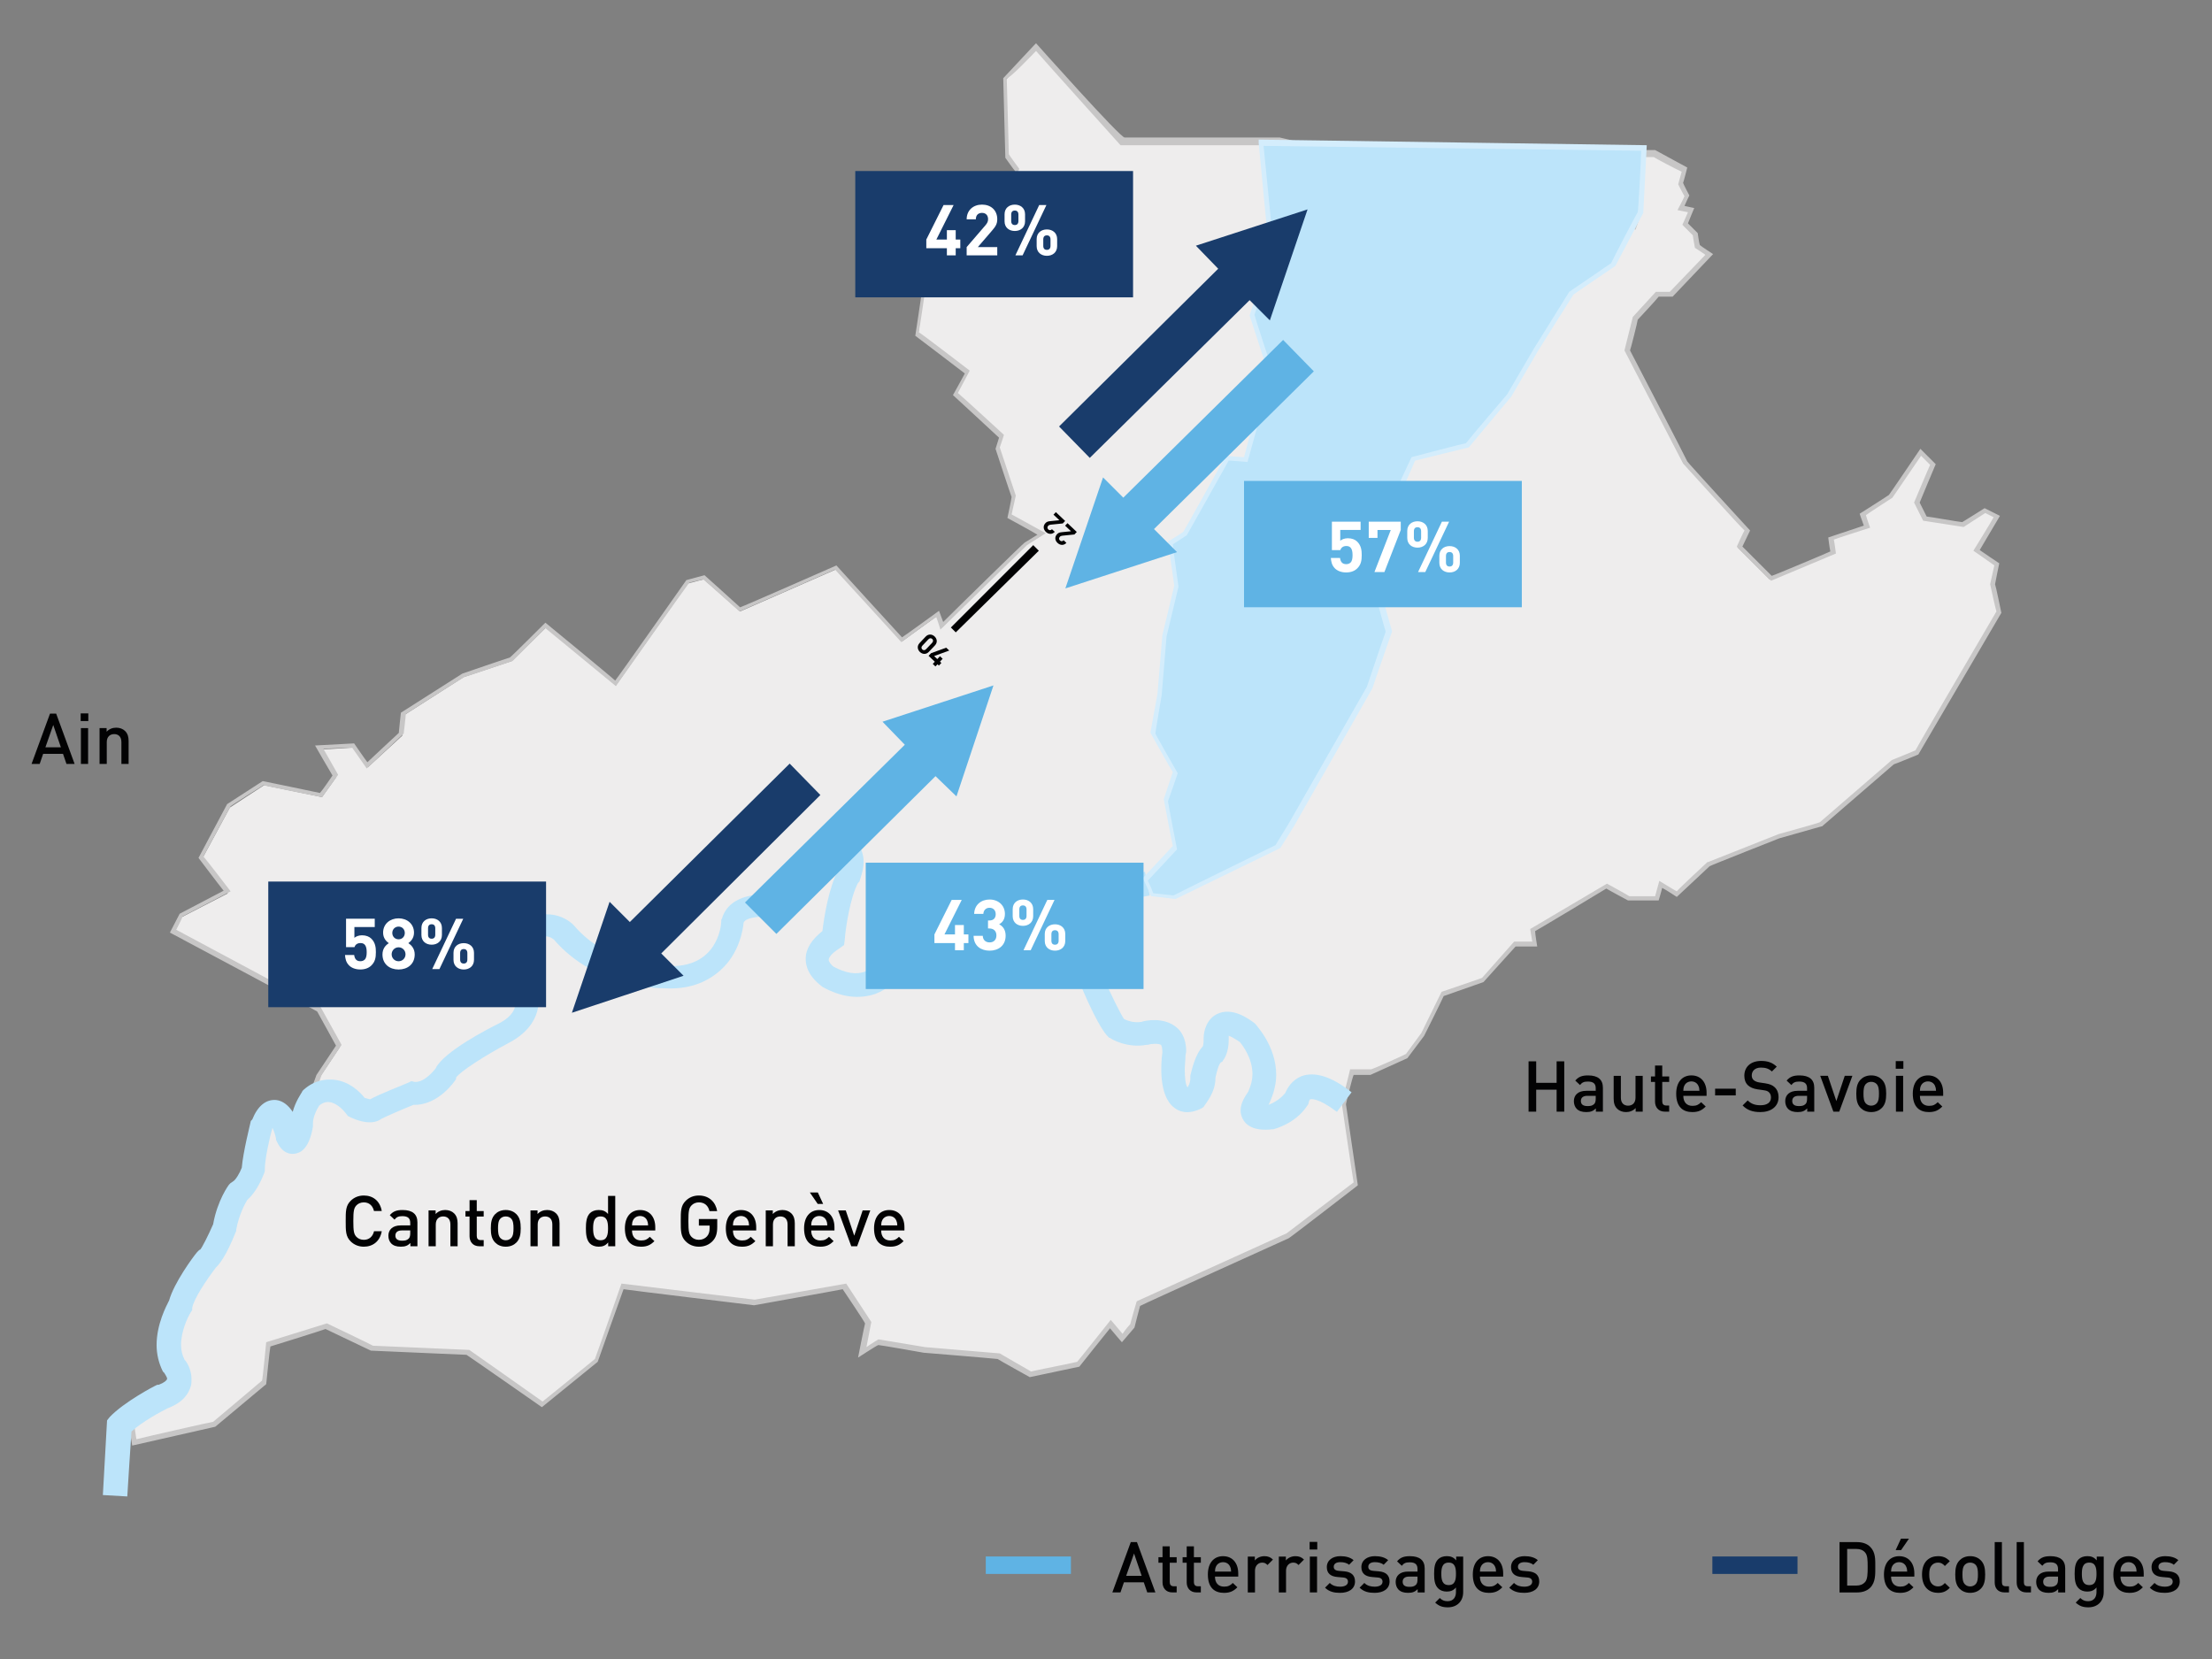 <?xml version="1.0" encoding="utf-8"?>
<!-- Generator: Adobe Illustrator 27.4.0, SVG Export Plug-In . SVG Version: 6.00 Build 0)  -->
<svg version="1.1" id="Calque_1" xmlns="http://www.w3.org/2000/svg" xmlns:xlink="http://www.w3.org/1999/xlink" x="0px" y="0px"
	 viewBox="0 0 1200 900" style="enable-background:new 0 0 1200 900;" xml:space="preserve">
<rect x="0" y="0" width="1200" height="900" fill="#808080" stroke="none"/>
<style type="text/css">
	.st0{fill:#EEEDED;}
	.st1{fill:#C7C6C6;}
	.st2{fill:#BCE4FA;}
	.st3{fill:#D4EDFC;}
	.st4{fill:#5FB3E4;}
	.st5{fill:#193C6B;}
	.st6{fill:#020203;}
	.st7{enable-background:new    ;}
	.st8{fill:#FFFFFF;}
	.st9{fill:#68823B;}
	.st10{fill:#052A3A;}
	.st11{fill:#727070;}
	.st12{fill:none;stroke:#C7C6C6;stroke-width:0.754;stroke-linejoin:round;stroke-miterlimit:10;}
</style>
<polygon class="st0" points="562.05,25.76 608.62,77.63 693.06,77.63 886.16,123.45 889.57,113.6 890.71,84.07 897.15,84.07 
	913.43,92.78 911.16,100.35 914.56,107.17 911.16,113.6 916.46,114.74 913.43,122.31 918.73,127.61 919.86,134.05 926.3,138.59 
	905.85,160.18 898.28,160.18 886.16,173.05 882,190.47 913.43,251.43 947.13,288.16 942.58,296.87 960,314.29 993.7,300.28 
	992.56,292.7 1012.25,285.89 1009.98,279.45 1025.13,269.98 1041.41,245.75 1047.84,252.57 1039.14,273.01 1043.68,281.72 
	1064.13,285.13 1076.24,277.56 1082.68,280.59 1071.7,299.14 1082.68,306.71 1080.41,317.69 1083.82,332.84 1039.14,408.57 
	1026.26,414.25 987.26,447.57 964.54,454.38 926.3,469.53 908.88,485.81 900.55,480.13 898.28,487.7 883.14,487.7 871.02,481.27 
	830.88,505.12 832.02,512.69 821.42,512.69 804,532.38 782.04,539.96 771.44,561.54 762.73,573.66 743.04,582.36 733.19,582.36 
	729.03,599.78 735.46,642.95 698.74,671.35 617.33,708.07 613.92,720.19 608.62,726.63 602.18,719.05 584.77,740.64 558.64,745.94 
	541.22,736.47 501.08,733.06 476.09,728.9 467.39,734.2 470.79,717.92 457.92,698.23 409.07,706.94 337.51,698.23 323.12,738.36 
	293.97,762.6 253.83,734.2 201.58,731.93 176.59,720.19 145.16,729.66 143.27,750.48 116.01,773.2 72.46,783.04 70.57,769.03 
	92.15,756.92 97.45,748.21 95.56,738.36 94.42,724.36 106.16,694.06 120.17,671.35 128.88,647.49 141,625.53 144.4,605.08 
	153.87,605.08 164.85,608.49 173.56,584.26 184.16,568.35 173.56,548.66 94.42,506.26 98.59,497.55 123.58,484.67 109.57,466.12 
	124.71,438.1 143.27,425.98 174.7,432.42 182.27,421.82 173.56,406.67 192.11,405.54 199.69,416.14 218.24,399.1 219,388.12 
	251.56,367.3 277.69,358.59 296.24,340.41 334.1,371.84 373.1,316.56 381.81,314.29 401.5,331.7 453.38,308.98 489.35,347.98 
	508.66,333.97 510.93,340.41 556.37,295.73 565.08,290.43 547.66,280.59 549.93,269.98 541.22,243.86 543.49,237.04 518.5,214.32 
	524.94,202.59 498.06,181.76 501.08,159.04 498.06,152.6 530.62,115.5 542.36,114.74 552.2,92.78 546.52,85.21 545.76,43.18 "/>
<path class="st1" d="M562.05,27.65c1.51,1.89,45.82,51.12,45.82,51.12h85.19c0.38,0,194.24,45.82,194.24,45.82l3.79-10.98
	c0,0,0.76-25.75,1.14-28.4h4.92c0.38,0.38,13.25,7.19,15.15,7.95c-0.38,1.51-1.89,6.82-1.89,6.82s2.65,5.3,3.41,6.44
	c-0.38,1.14-3.79,7.57-3.79,7.57s3.79,0.76,5.68,1.14c-0.76,1.89-3.03,6.82-3.03,6.82s5.3,5.3,5.68,5.68c0,0.76,1.14,6.82,1.14,6.82
	s4.17,2.65,5.68,3.79c-1.89,1.89-18.55,19.31-19.31,20.07h-7.57l-12.5,13.63l-4.54,18.17l31.81,61.34c0,0,31.81,35.21,33.32,36.35
	c-0.76,1.14-4.17,8.71-4.17,8.71l18.55,18.55l35.21-14.77c0,0-0.76-6.06-1.14-7.57c1.89-0.76,19.69-6.44,19.69-6.44
	s-1.89-5.3-2.27-6.82c1.51-1.14,14.39-9.47,14.39-9.47s14.01-20.45,15.52-22.72c1.51,1.51,3.79,3.79,4.92,4.92
	c-0.76,1.51-8.71,20.45-8.71,20.45l4.92,9.84l21.96,3.41c0,0,10.6-6.82,11.74-7.57c0.76,0.38,3.03,1.51,4.54,2.27
	c-1.14,2.27-10.98,18.17-10.98,18.17s9.84,6.82,11.36,7.95c-0.38,1.51-2.27,10.22-2.27,10.22s3.03,14.01,3.41,14.77
	c-0.38,0.76-43.54,74.21-43.92,75.35c-0.76,0.38-12.87,5.3-12.87,5.3s-38.62,33.32-39,33.7c-0.38,0.38-22.34,6.44-22.34,6.44
	l-38.24,15.15h-0.38c0,0-15.52,14.39-16.66,15.9c-1.51-0.76-9.47-5.68-9.47-5.68s-1.89,6.82-2.27,8.33h-14.01
	c-0.38-0.38-12.12-6.82-12.12-6.82l-41.65,24.61c0,0,0.76,4.92,1.14,6.82h-9.84c0,0-17.04,19.31-17.42,19.69
	c-0.76,0.38-21.96,7.57-21.96,7.57l-10.98,22.34c0,0-7.19,9.84-8.33,11.36c-0.38,0.38-18.17,8.33-18.93,8.33h-11.36l-4.54,18.55
	c0,0,6.06,41.27,6.44,42.79c-1.14,0.76-36.35,27.64-36.35,27.64l-81.03,36.73l-0.38,0.38c0,0-3.41,11.74-3.41,12.12
	c-0.38,0.38-3.03,3.41-4.17,5.3c-1.51-1.89-6.44-7.57-6.44-7.57s-17.42,21.96-18.17,22.72c-0.76,0.38-24.23,4.92-24.99,5.3
	c-0.76-0.38-17.04-9.84-17.04-9.84l-40.51-3.41l-24.99-4.17h-0.38c0,0-3.79,2.27-6.44,4.17c0.76-3.79,2.65-13.63,2.65-13.63
	l-13.63-20.83c0,0-49.22,8.71-49.6,8.71s-72.32-8.71-72.32-8.71s-14.01,40.14-14.39,40.89c-0.38,0.38-26.88,21.96-28.4,23.1
	c-1.51-1.14-39.76-28.02-39.76-28.02s-51.5-2.27-52.25-2.27c-0.38-0.38-24.99-12.12-24.99-12.12l-32.94,10.22
	c0,0-1.89,20.07-2.27,20.83c-0.76,0.76-26.13,21.96-26.5,22.34c-0.76,0-39,8.71-41.65,9.47c-0.38-2.27-1.51-10.22-1.89-11.74
	c1.51-0.76,21.2-11.74,21.2-11.74l6.06-9.47l-2.27-10.22c0,0-0.76-12.12-1.14-13.63c0.38-0.76,11.74-30.29,11.74-30.29l14.01-22.72
	c0-0.38,8.71-24.23,8.71-24.23l11.74-21.58v-0.38c0,0,2.65-17.8,3.03-19.69h8.33c0.38,0,11.74,3.41,11.74,3.41
	s9.09-24.61,9.09-24.99s10.98-16.66,10.98-16.66l-11.36-20.45c0,0-76.11-40.89-78.38-42.03c0.76-1.51,3.41-6.44,3.41-7.19
	c0.76-0.38,26.13-13.63,26.13-13.63s-13.63-17.8-14.77-18.93c0.76-1.51,14.39-26.51,14.77-27.26c0.38-0.38,17.04-10.98,17.8-11.36
	c1.14,0.38,31.81,6.44,31.81,6.44l8.71-12.12c0,0-6.44-11.36-7.95-14.01c3.41-0.38,14.39-0.76,15.52-0.76
	c0.76,1.14,7.95,11.36,7.95,11.36L219,397.96c0,0,1.14-9.47,1.14-10.6c1.14-0.76,31.43-20.07,31.81-20.07s26.13-8.71,26.13-8.71
	s16.28-16.28,17.8-17.8c1.89,1.51,38.24,31.43,38.24,31.43s39-55.28,39.76-56.04c0.76-0.38,6.44-1.51,7.57-1.89
	c1.14,0.76,19.69,17.42,19.69,17.42s50.36-21.96,51.87-22.72c1.14,1.14,35.97,39.38,35.97,39.38s16.28-12.12,18.93-13.63
	c0.76,1.89,2.27,6.82,2.27,6.82l46.95-45.82l8.33-5.3l1.89-1.14c0,0-17.04-9.47-18.55-10.22c0.38-1.51,2.27-10.22,2.27-10.22
	s-8.33-24.99-8.71-26.13c0.38-0.76,2.27-6.82,2.27-6.82s-23.48-21.58-24.99-22.72c0.76-1.51,6.44-12.12,6.44-12.12
	s-26.13-20.07-27.64-20.83c0.38-1.51,3.41-22.34,3.41-22.34s-2.27-4.92-3.03-6.06c1.14-1.14,31.05-35.21,31.43-35.97
	c1.14,0,12.12-1.14,12.12-1.14l10.6-23.1c0,0-5.3-7.19-5.68-7.95c0-0.76-1.14-40.14-1.14-41.27
	C547.66,42.8,560.15,29.55,562.05,27.65 M560.91,24.62l-16.66,17.8l1.14,43.17c0,0,4.54,6.44,5.3,7.19
	c-0.38,1.14-8.71,18.93-9.09,20.45c-1.51,0-11.74,1.14-11.74,1.14l-33.32,37.86c0,0,3.41,6.44,3.41,6.82c0,0.76-3.41,23.1-3.41,23.1
	s24.99,18.93,26.88,20.45c-0.76,1.51-6.44,11.74-6.44,11.74s23.85,21.96,24.99,23.1c-0.38,1.14-1.89,6.06-1.89,6.06
	s8.33,25.37,8.71,26.13c0,0.76-2.27,11.36-2.27,11.36s13.25,7.19,16.28,9.09c-2.27,1.51-6.82,4.17-6.82,4.17
	c-0.38,0-36.73,35.59-44.3,43.17c-0.76-1.89-2.27-6.06-2.27-6.06s-18.17,13.25-20.07,14.39c-1.51-1.51-35.59-39-35.59-39
	s-50.74,22.34-52.25,22.72c-1.14-1.14-19.31-17.42-19.31-17.42l-9.84,2.65c0,0-36.73,52.25-38.62,54.52
	c-1.89-1.89-37.86-31.43-37.86-31.43s-18.55,18.55-19.31,18.93c-0.38,0-25.75,8.71-25.75,8.71l-33.32,21.2
	c0,0-1.14,10.22-1.14,10.98c-0.76,0.76-15.15,14.01-17.04,15.9c-1.51-1.89-7.19-10.22-7.19-10.22l-21.2,1.14
	c0,0,8.71,15.15,9.47,16.28c-0.76,1.14-5.68,8.33-6.82,9.47c-1.51-0.38-31.05-6.44-31.05-6.44l-19.31,12.5l-15.52,29.16
	c0,0,11.74,15.52,13.63,17.8c-2.27,1.14-23.85,12.5-23.85,12.5l-5.3,10.22c0,0,79.51,42.41,79.89,42.79
	c0.38,0.76,9.47,17.04,10.22,18.55c-0.76,1.14-10.6,15.9-10.6,15.9s-7.57,20.83-8.33,22.72c-1.89-0.76-9.84-3.03-9.84-3.03h-10.98
	c0,0-3.41,21.2-3.41,21.58c-0.38,0.38-11.74,21.58-11.74,21.58c0,0.38-8.71,24.23-8.71,24.23l-14.01,22.72
	c0,0.38-12.12,30.67-12.12,30.67v0.38l1.14,14.39c0,0,1.51,7.57,2.27,9.47c-0.38,0.76-4.54,7.57-4.92,7.95
	c-0.38,0.38-21.96,12.12-21.96,12.12l2.65,16.28l45.06-10.22l27.64-23.1c0,0,1.89-18.93,2.27-20.45c1.51-0.38,29.16-9.09,29.91-9.47
	c0.76,0.38,24.61,11.74,24.61,11.74s51.12,2.27,51.87,2.27c0.76,0.38,40.89,28.4,40.89,28.4l30.29-24.61
	c0,0,13.25-37.49,14.01-39.38c1.89,0.38,70.81,8.71,70.81,8.71s46.57-8.33,48.09-8.71c0.76,1.14,11.74,17.42,12.12,18.55
	c-0.38,1.14-3.79,18.55-3.79,18.55s9.84-6.44,10.98-6.82c1.14,0,24.61,4.17,24.61,4.17s37.11,3.03,40.14,3.41
	c0.38,0.38,17.42,9.84,17.42,9.84l26.88-5.68c0,0,14.77-18.55,16.66-20.83c1.51,1.89,6.44,7.57,6.44,7.57l6.82-7.95
	c0,0,2.65-10.6,3.03-11.74c1.14-0.76,80.65-36.73,80.65-36.73c0.38,0,37.11-28.4,37.11-28.4l0.38-0.38c0,0-6.44-43.54-6.44-43.92
	s3.41-14.39,4.17-15.9h9.09l20.07-9.09l9.09-12.12c0,0,9.47-18.93,10.6-21.58c1.14-0.38,21.58-7.57,21.58-7.57
	s16.66-18.55,17.42-19.31h11.74c0,0-1.14-6.82-1.14-8.33c1.51-0.76,37.49-22.34,38.62-23.1c1.14,0.76,11.74,6.44,11.74,6.44h16.66
	c0,0,1.51-4.92,1.89-6.82c2.27,1.14,7.95,4.92,7.95,4.92s17.42-16.28,17.8-16.66c0.38-0.38,37.86-15.15,37.86-15.15l22.72-6.44h0.38
	c0,0,38.62-33.32,39-33.7c0.38,0,13.25-5.3,13.25-5.3l45.06-76.86c0,0-3.03-14.77-3.41-15.52c0-0.38,2.27-11.36,2.27-11.36
	s-9.09-6.06-10.6-7.19c1.14-1.89,10.98-18.55,10.98-18.55l-8.33-4.17c0,0-11.36,7.19-12.12,7.57c-1.14,0-18.17-3.03-19.31-3.03
	c-0.38-0.76-3.41-6.82-3.79-7.57c0.38-1.14,8.71-20.83,8.71-20.83l-8.33-8.33c0,0-16.66,24.61-17.04,24.99s-15.9,10.22-15.9,10.22
	s1.51,4.54,2.27,6.44c-2.27,0.76-19.31,6.44-19.31,6.44s0.76,6.06,1.14,7.57c-1.51,0.76-30.29,12.87-31.81,13.25
	c-1.14-1.14-14.77-14.77-15.9-15.9c0.76-1.51,4.17-8.71,4.17-8.71s-34.08-37.11-34.08-37.49c0-0.38-30.67-59.45-31.05-60.2
	c0.38-0.76,4.17-15.9,4.17-16.66c0.38-0.38,10.6-11.36,11.36-12.5h7.57l21.96-23.1c0,0-6.44-4.17-7.19-4.92
	c-0.38-0.76-1.14-6.44-1.14-6.44s-4.17-4.17-5.3-5.3c0.38-1.14,3.41-8.33,3.41-8.33s-3.79-0.76-5.3-1.14
	c0.76-1.89,2.65-5.68,2.65-5.68s-3.03-5.68-3.41-6.82c0.38-0.76,2.27-8.33,2.27-8.33l-17.42-9.47h-7.95c0,0-1.14,29.91-1.14,30.29
	c0,0.38-2.27,6.82-2.65,8.33c-2.27-0.76-191.97-45.44-191.97-45.44h-84.06c-1.89,0.76-48.09-51.12-48.09-51.12L560.91,24.62z"/>
<path class="st2" d="M436.72,460.82l-1.89,1.14l-0.76,2.27c-3.41,8.71-9.47,18.93-13.25,21.2c-6.82-0.76-24.99-1.14-29.16,12.87
	l-0.38,0.76v0.76c0,2.65-2.27,25.75-29.53,24.23h-0.38h-0.38c-0.38,0-30.67,0.38-49.6-21.96c-4.92-5.3-18.17-11.36-34.08,1.89
	c-0.76,0.76-6.44,6.06-7.19,15.15c0,0.38,0,1.14,0,1.51c0,6.82,3.41,14.01,9.09,21.2c0.38,0.76,0.38,1.51,0.38,2.65
	c0,2.65-1.51,6.82-8.71,10.6c-6.82,3.41-29.53,15.15-34.46,24.23l0.38-0.38c-1.51,2.27-7.19,8.71-12.12,7.95l-1.51-0.38l-1.51,0.76
	c-1.51,0.76-16.28,6.44-20.83,9.09c-0.38,0-1.51-0.38-3.03-0.76c-2.27-3.03-8.33-9.09-16.66-9.84c-4.17-0.38-10.22,0-16.28,5.3
	l-0.76,0.76l-0.38,0.76c-0.38,0.76-3.41,4.92-4.92,10.6c-2.27-3.41-5.3-6.06-9.09-6.44c-5.3-0.38-9.84,3.03-12.87,10.6l-0.38,0.38
	l-0.38,0.38c-0.38,1.89-4.17,16.66-4.92,25.37c-1.14,3.03-3.41,6.82-4.92,7.57l-1.14,0.76l-0.76,0.76
	c-0.38,0.38-6.44,8.71-8.71,21.58c-2.65,6.06-6.06,12.87-7.19,14.01l0.38-0.38l-0.76,0.38l-1.14,1.14
	c-2.27,2.65-12.5,16.66-15.15,26.13c-1.51,3.03-6.82,12.87-6.82,24.23c0,4.92,1.14,9.84,3.41,14.39l0.38,0.38l0.38,0.38
	c0.38,0.76,1.51,2.27,1.51,3.03v0.38c-0.38,0.76-1.51,1.89-4.54,3.03h-0.38h-0.38c-1.89,0.76-18.17,9.47-25.75,17.42l-1.51,1.89
	l-2.27,40.51l13.25,0.76c0,0,1.89-30.67,2.27-35.21c5.68-5.3,16.28-10.98,20.07-12.87l-0.76,0.38c9.09-3.41,11.74-8.33,12.87-12.12
	c0.38-1.14,0.38-2.65,0.38-3.79c0-4.92-2.27-9.09-3.79-10.6c-1.14-2.27-1.89-4.92-1.89-7.95c0-7.19,3.41-14.77,5.3-17.8l0.76-1.14
	v-1.14c0.76-4.92,7.95-15.52,12.87-21.96l-1.89,1.51c3.79-2.27,7.95-9.09,12.5-20.45l0.38-0.76v-0.76
	c1.51-8.33,4.92-14.39,6.06-16.28c5.3-4.54,8.33-12.5,9.09-14.39l0.38-1.14v-1.14c0-5.3,2.65-17.42,4.17-22.34
	c0.76,1.51,1.51,3.79,1.89,5.68v0.76l0.38,0.76c3.03,6.82,7.57,7.19,9.84,6.82c1.89-0.38,7.57-1.14,9.84-14.77v-0.76v-0.76v-0.38
	c0-3.03,1.89-7.19,3.41-9.47c2.65-2.27,4.92-1.89,5.3-1.89c4.17,0.38,7.95,4.54,9.09,6.06l1.14,1.51l1.51,0.76
	c9.09,4.17,14.39,2.65,16.66,0.76c3.03-1.51,11.74-5.3,17.42-7.57c13.63,0.38,22.72-13.25,23.1-14.01v-0.38v-0.38
	c1.89-3.03,15.15-11.74,28.78-18.93c18.55-9.84,17.42-24.99,14.01-31.43l-0.38-0.76l-0.38-0.76c-10.98-12.12-5.3-18.93-4.17-20.07
	c9.09-7.95,14.39-3.79,15.52-2.65l-0.38-0.38c22.72,26.5,57.18,26.5,59.83,26.5c12.5,0.76,22.72-2.65,30.67-9.84
	c10.22-9.09,12.12-21.96,12.5-25.75c1.14-3.03,10.22-3.79,16.28-3.03l1.51,0.38l1.51-0.38c9.84-3.41,17.8-19.69,21.2-27.26
	c6.82-3.79,10.6-4.17,11.74-4.17v0.38c0,1.51-0.38,4.17-1.14,6.06l0.38-0.76c-5.3,9.47-7.95,26.51-8.71,33.32
	c-5.68,4.54-9.09,9.47-9.09,15.15l0,0c0,9.09,8.33,14.39,9.09,15.15l0,0l0,0c10.22,5.68,19.69,6.82,28.78,3.79
	c12.87-4.92,18.93-18.17,20.07-21.2c9.09-16.66,15.9-19.31,18.55-19.69c2.27-0.38,3.79,0.76,3.79,0.76l0.38,0.38
	c14.39,12.12,28.78,6.44,35.59,1.51c3.41-1.51,8.71-2.65,10.98-2.65c7.57,0,17.04-4.54,18.17-4.92l0.38-0.38l0.38-0.38
	c4.54-3.41,7.19-2.65,7.57-2.65h-0.38l1.14,0.38h1.14c4.17,0.38,21.2-2.65,31.05-4.54l-2.65-12.87c-10.6,2.27-23.48,4.17-26.88,4.54
	c-3.03-0.76-9.84-1.51-18.17,4.17c-3.41,1.51-9.09,3.79-12.12,3.41h-0.38h-0.38c-1.14,0-9.47,0.76-16.28,4.17l-0.76,0.38l-0.76,0.76
	c-1.51,1.14-9.84,7.19-19.69-0.76l0.38,0.38c-0.38-0.76-6.06-5.68-14.77-4.54c-9.84,1.51-19.69,10.22-28.78,26.88l-0.38,0.38
	l-0.38,0.38c0,0-4.17,10.98-12.5,14.01c-4.92,1.89-10.6,0.76-17.04-2.65c-1.14-0.76-2.65-2.65-2.65-3.79s1.51-3.41,5.68-6.06
	l2.65-1.89l0.38-3.03c0.38-6.06,3.03-23.1,7.19-30.67l0.38-0.38l0.38-0.38c0.38-1.51,2.27-6.06,2.27-10.6
	c0-3.79-1.14-7.95-4.17-10.6C458.3,450.22,445.42,455.9,436.72,460.82"/>
<path class="st2" d="M540.46,493.38l2.27,13.25c0,0,11.74-1.14,32.18,18.17l0.38,0.38h0.38c4.92,3.79,9.84,8.71,10.98,10.22
	c10.22,23.85,14.01,26.51,15.15,27.64l0,0h0.38c0.76,0.76,9.47,5.68,19.69,3.79h0.38h0.38c2.27-0.76,6.06-0.76,7.19,0
	c0.38,0.38,0.76,1.89,0.76,4.17c-0.76,5.3-2.27,23.48,6.44,29.91c2.27,1.89,7.19,4.17,14.77,0.38l1.14-0.76l0.76-1.14
	c0.38-0.76,5.68-6.82,5.68-14.39v-0.38c0.76-3.41,1.89-7.57,3.03-8.33l0.76-0.38l0.38-0.76c0.76-0.76,3.03-4.54,3.03-10.98v-1.14
	c0-0.38,0-0.76,0-1.14c1.14,0.38,2.65,1.14,6.06,3.41c1.51,1.89,6.82,8.71,6.82,17.42c0,3.03-0.76,6.06-2.27,9.47
	c-1.51,2.27-4.17,6.06-4.17,10.22c0,1.51,0.38,3.03,1.14,4.54c3.41,6.82,12.87,6.06,15.9,5.68h0.38h0.38
	c1.14-0.38,11.74-3.03,18.17-12.5l0.76-1.14l0.38-1.51c0,0,0.38-1.14,0.76-1.14c0.38,0,3.79-1.14,14.39,6.82l7.95-10.6
	c-10.98-8.71-20.07-11.36-27.26-8.71c-5.3,2.27-7.57,6.44-8.71,9.09c-3.03,3.79-7.19,5.68-9.09,6.44l0,0l0.38-0.76
	c2.65-5.68,3.79-10.98,3.79-15.52c0-15.52-10.6-26.5-10.98-27.26l-0.38-0.38l-0.38-0.38c-3.03-2.27-12.12-9.09-20.45-4.92
	c-5.3,2.65-7.19,8.71-7.19,13.25l0,0v0.38v0.76c0,1.89-0.38,2.65-0.38,3.03c-4.54,4.92-6.06,13.25-6.82,15.9v0.76v0.76v0.38
	c0,1.51-0.76,3.41-1.51,4.54c-1.14-1.51-1.51-5.3-1.51-9.84c0-2.27,0.38-4.92,0.38-7.19c0-0.76,0.38-1.89,0.38-2.65
	c0-7.19-3.03-11.36-5.68-13.25c-6.82-5.3-16.28-3.41-18.55-2.65c-4.17,0.76-7.95-0.76-9.47-1.51c-1.89-2.65-7.19-13.63-11.36-22.72
	v-0.38l-0.38-0.38c-2.65-4.17-10.98-11.36-14.39-14.01C557.88,491.11,542.36,493,540.46,493.38"/>
<polygon class="st2" points="891.47,80.66 683.97,77.63 690.41,143.9 687,145.79 679.05,171.16 689.27,201.83 675.64,249.54 
	665.42,248.78 642.7,289.67 634.75,294.97 637.78,318.45 631.34,345.33 628.69,376.76 624.9,397.97 637.02,419.55 632.1,434.31 
	637.02,460.06 620.74,477.48 624.52,485.81 636.64,487.32 692.68,459.68 700.25,447.57 742.28,373.35 752.88,342.68 747.58,323.75 
	752.5,302.55 750.61,291.57 755.53,281.72 755.91,271.88 766.13,249.16 795.67,241.96 818.77,214.7 832.78,190.47 852.09,159.42 
	874.81,143.9 889.57,115.5 "/>
<path class="st3" d="M691.16,145.03l0.76-0.38c0,0-6.06-62.48-6.44-65.51c3.03,0,201.82,2.65,204.85,2.65
	c0,2.65-1.51,32.94-1.89,33.32s-14.39,27.26-14.39,27.64c-0.38,0.38-22.72,15.52-22.72,15.52l-19.31,31.05l-14.39,24.61
	c0,0-20.07,23.48-22.34,26.5c-0.76,0-29.53,7.57-29.53,7.57l-10.98,23.48c0,0,0,9.09,0,9.84c-0.38,0.38-5.3,9.84-5.3,9.84
	s2.27,10.98,2.27,11.36c0,0.38-5.3,21.2-5.3,21.2s4.92,18.17,5.3,18.93c-0.38,0.76-10.22,29.91-10.22,29.91l-42.41,74.21
	c0,0-6.06,9.84-7.19,11.74c-0.76,0.38-54.9,26.88-55.28,27.26c-0.76,0-9.47-1.14-10.98-1.14c-0.38-1.14-2.27-5.68-3.03-6.82
	c1.14-1.14,15.9-17.04,15.9-17.04s-4.92-25.37-4.92-26.13c0.38-0.76,5.3-15.15,5.3-15.15s-11.74-20.45-12.12-21.58
	c0-0.76,3.41-20.83,3.41-20.83l2.65-31.81l6.44-26.88v-0.38c0,0-3.03-21.2-3.03-22.72c1.14-0.76,7.57-4.92,7.57-4.92
	s21.96-39,22.72-40.51c1.51,0,10.22,0.76,10.22,0.76l13.63-49.22c0,0-9.84-29.91-9.84-30.67c0.38-0.76,7.57-23.48,7.95-24.23
	C688.89,146.55,691.16,145.03,691.16,145.03 M682.83,77.63c0,0,6.06,63.99,6.44,65.51c-0.76,0.76-3.03,1.89-3.03,1.89l-8.33,26.13
	c0,0,9.84,29.91,9.84,30.67c-0.38,0.76-12.5,44.3-12.87,46.19c-1.51,0-9.84-0.76-9.84-0.76s-22.72,40.89-23.1,41.27
	c-0.38,0.38-8.33,5.3-8.33,5.3s3.41,23.48,3.41,23.85c0,0.38-6.44,26.88-6.44,26.88c0,0.38-2.65,31.81-2.65,31.81l-3.79,20.83v0.38
	c0,0,11.36,20.45,12.12,21.2c-0.38,1.14-4.92,14.77-4.92,14.77s4.54,24.23,4.92,25.37c-0.76,0.76-16.28,17.42-16.28,17.42l4.54,9.84
	l13.25,1.51l56.8-27.64l7.57-12.12l42.41-74.59c0-0.38,10.6-30.67,10.6-30.67v-0.38c0,0-5.3-18.55-5.3-18.93
	c0-0.76,4.92-21.2,4.92-21.2s-1.89-10.22-2.27-10.98c0.38-0.76,5.3-9.47,5.3-9.47s0-9.47,0-9.84c0.38-0.38,9.47-20.83,9.84-21.96
	c1.14-0.38,29.16-7.19,29.16-7.19l23.1-27.64l14.39-24.61c0,0,17.8-28.4,19.31-30.67c0.38-0.38,22.72-15.52,22.72-15.52l15.15-28.78
	l1.89-36.73l-210.53-3.03V77.63z"/>
<rect x="469.66" y="468.01" class="st4" width="150.7" height="68.53"/>
<polygon class="st5" points="709.34,113.6 648.76,133.29 660.87,145.79 574.54,231.36 591.2,248.4 677.91,162.83 688.89,173.81 "/>
<rect x="674.88" y="260.9" class="st4" width="150.7" height="68.53"/>
<rect x="463.98" y="92.78" class="st5" width="150.7" height="68.53"/>
<rect x="145.54" y="478.24" class="st5" width="150.7" height="68.16"/>
<rect x="534.78" y="844.38" class="st4" width="46.19" height="9.47"/>
<rect x="928.95" y="844.38" class="st5" width="46.19" height="9.47"/>
<polygon class="st4" points="577.95,319.21 638.53,299.52 626.04,287.02 712.75,201.45 696.09,184.41 609.38,269.98 598.4,259 "/>
<polygon class="st5" points="310.25,549.42 370.83,529.35 358.72,517.24 445.05,431.29 428.39,414.25 341.68,500.2 330.7,489.22 "/>
<polygon class="st4" points="538.95,371.84 478.75,391.53 490.86,404.02 404.15,489.6 421.19,506.64 507.52,421.06 518.88,432.04 
	"/>
<polygon class="st6" points="515.85,340.41 518.5,343.06 563.56,298.76 560.53,295.73 "/>
<g class="st7">
	<path class="st6" d="M622.38,863.88l-1.88-5.48h-10.77l-1.88,5.48h-4.41l10.01-27.3h3.34l10.01,27.3H622.38z M615.21,842.76
		l-4.26,12.12h8.4L615.21,842.76z"/>
	<path class="st6" d="M636,863.88c-3.64,0-5.33-2.61-5.33-5.41v-10.7h-2.22v-2.99h2.22v-5.91h3.91v5.91h3.76v2.99h-3.76v10.51
		c0,1.42,0.69,2.26,2.15,2.26h1.61v3.34H636z"/>
	<path class="st6" d="M649.11,863.88c-3.64,0-5.33-2.61-5.33-5.41v-10.7h-2.22v-2.99h2.22v-5.91h3.91v5.91h3.76v2.99h-3.76v10.51
		c0,1.42,0.69,2.26,2.15,2.26h1.61v3.34H649.11z"/>
	<path class="st6" d="M659.12,855.29c0,3.34,1.76,5.45,4.95,5.45c2.19,0,3.34-0.61,4.72-1.99l2.49,2.34
		c-1.99,1.99-3.87,3.03-7.28,3.03c-4.87,0-8.74-2.57-8.74-9.97c0-6.29,3.26-9.93,8.24-9.93c5.21,0,8.24,3.83,8.24,9.36v1.72H659.12z
		 M667.33,849.93c-0.61-1.46-1.99-2.45-3.83-2.45c-1.84,0-3.26,1-3.87,2.45c-0.38,0.88-0.46,1.46-0.5,2.65h8.74
		C667.83,851.38,667.71,850.81,667.33,849.93z"/>
	<path class="st6" d="M687.61,849.01c-0.88-0.88-1.57-1.3-2.91-1.3c-2.11,0-3.87,1.69-3.87,4.37v11.81h-3.91v-19.44h3.83v2.11
		c1-1.38,2.99-2.34,5.18-2.34c1.88,0,3.3,0.5,4.64,1.84L687.61,849.01z"/>
	<path class="st6" d="M704.45,849.01c-0.88-0.88-1.57-1.3-2.91-1.3c-2.11,0-3.87,1.69-3.87,4.37v11.81h-3.91v-19.44h3.83v2.11
		c1-1.38,2.99-2.34,5.18-2.34c1.88,0,3.3,0.5,4.64,1.84L704.45,849.01z"/>
	<path class="st6" d="M710.47,840.61v-4.14h4.14v4.14H710.47z M710.59,863.88v-19.44h3.91v19.44H710.59z"/>
	<path class="st6" d="M727,864.11c-3.18,0-5.87-0.54-8.17-2.8l2.57-2.57c1.57,1.61,3.68,2.03,5.6,2.03c2.38,0,4.26-0.84,4.26-2.68
		c0-1.3-0.73-2.15-2.61-2.3l-3.11-0.27c-3.64-0.31-5.75-1.95-5.75-5.37c0-3.8,3.26-5.94,7.32-5.94c2.91,0,5.41,0.61,7.21,2.18
		l-2.45,2.49c-1.23-1.04-2.95-1.42-4.79-1.42c-2.34,0-3.53,1.03-3.53,2.49c0,1.15,0.61,2.03,2.68,2.22l3.07,0.27
		c3.64,0.31,5.79,2.03,5.79,5.48C735.09,862.01,731.64,864.11,727,864.11z"/>
	<path class="st6" d="M745.75,864.11c-3.18,0-5.87-0.54-8.17-2.8l2.57-2.57c1.57,1.61,3.68,2.03,5.6,2.03
		c2.38,0,4.26-0.84,4.26-2.68c0-1.3-0.73-2.15-2.61-2.3l-3.11-0.27c-3.64-0.31-5.75-1.95-5.75-5.37c0-3.8,3.26-5.94,7.32-5.94
		c2.91,0,5.41,0.61,7.21,2.18l-2.45,2.49c-1.23-1.04-2.95-1.42-4.79-1.42c-2.34,0-3.53,1.03-3.53,2.49c0,1.15,0.61,2.03,2.68,2.22
		l3.07,0.27c3.64,0.31,5.79,2.03,5.79,5.48C753.84,862.01,750.39,864.11,745.75,864.11z"/>
	<path class="st6" d="M769.07,863.88v-1.76c-1.42,1.42-2.76,1.99-5.18,1.99c-2.42,0-4.03-0.58-5.22-1.76
		c-1-1.04-1.53-2.53-1.53-4.18c0-3.26,2.26-5.6,6.71-5.6h5.14v-1.38c0-2.45-1.23-3.64-4.26-3.64c-2.15,0-3.18,0.5-4.26,1.88
		l-2.57-2.41c1.84-2.15,3.76-2.8,6.98-2.8c5.33,0,8.01,2.26,8.01,6.67v13H769.07z M768.99,855.29h-4.56c-2.3,0-3.49,1.04-3.49,2.8
		c0,1.76,1.11,2.76,3.57,2.76c1.5,0,2.61-0.11,3.64-1.11c0.57-0.58,0.84-1.5,0.84-2.88V855.29z"/>
	<path class="st6" d="M785.44,871.97c-2.95,0-4.83-0.69-6.86-2.57l2.49-2.49c1.23,1.15,2.3,1.73,4.22,1.73
		c3.3,0,4.56-2.34,4.56-4.95v-2.49c-1.42,1.69-3.03,2.22-5.02,2.22c-1.96,0-3.57-0.65-4.64-1.73c-1.88-1.88-2.19-4.6-2.19-7.9
		c0-3.3,0.31-6.02,2.19-7.9c1.07-1.07,2.72-1.69,4.68-1.69c2.07,0,3.64,0.54,5.1,2.3v-2.07h3.8v19.32
		C793.76,868.52,790.62,871.97,785.44,871.97z M785.9,847.7c-3.53,0-3.99,3.03-3.99,6.1c0,3.07,0.46,6.1,3.99,6.1
		c3.53,0,3.95-3.03,3.95-6.1C789.85,850.73,789.43,847.7,785.9,847.7z"/>
	<path class="st6" d="M802.85,855.29c0,3.34,1.76,5.45,4.95,5.45c2.19,0,3.34-0.61,4.72-1.99l2.49,2.34
		c-1.99,1.99-3.87,3.03-7.28,3.03c-4.87,0-8.74-2.57-8.74-9.97c0-6.29,3.26-9.93,8.24-9.93c5.21,0,8.24,3.83,8.24,9.36v1.72H802.85z
		 M811.06,849.93c-0.61-1.46-1.99-2.45-3.83-2.45c-1.84,0-3.26,1-3.87,2.45c-0.38,0.88-0.46,1.46-0.5,2.65h8.74
		C811.56,851.38,811.44,850.81,811.06,849.93z"/>
	<path class="st6" d="M826.94,864.11c-3.18,0-5.87-0.54-8.17-2.8l2.57-2.57c1.57,1.61,3.68,2.03,5.6,2.03
		c2.38,0,4.26-0.84,4.26-2.68c0-1.3-0.73-2.15-2.61-2.3l-3.11-0.27c-3.64-0.31-5.75-1.95-5.75-5.37c0-3.8,3.26-5.94,7.32-5.94
		c2.91,0,5.41,0.61,7.21,2.18l-2.45,2.49c-1.23-1.04-2.95-1.42-4.79-1.42c-2.34,0-3.53,1.03-3.53,2.49c0,1.15,0.61,2.03,2.68,2.22
		l3.07,0.27c3.64,0.31,5.79,2.03,5.79,5.48C835.03,862.01,831.58,864.11,826.94,864.11z"/>
</g>
<g class="st7">
	<path class="st6" d="M1014.58,861.32c-1.73,1.73-4.22,2.57-7.06,2.57h-9.59v-27.3h9.59c2.84,0,5.33,0.84,7.06,2.57
		c2.95,2.95,2.76,6.94,2.76,10.89C1017.34,853.99,1017.53,858.36,1014.58,861.32z M1011.74,842.14c-1.15-1.27-2.68-1.84-4.64-1.84
		h-5.02v19.86h5.02c1.96,0,3.49-0.58,4.64-1.84c1.42-1.57,1.46-4.52,1.46-8.28C1013.2,846.28,1013.16,843.72,1011.74,842.14z"/>
	<path class="st6" d="M1025.9,855.29c0,3.34,1.76,5.45,4.95,5.45c2.19,0,3.34-0.61,4.72-1.99l2.49,2.34
		c-1.99,1.99-3.87,3.03-7.28,3.03c-4.87,0-8.74-2.57-8.74-9.97c0-6.29,3.26-9.93,8.24-9.93c5.21,0,8.24,3.83,8.24,9.36v1.72H1025.9z
		 M1034.1,849.93c-0.61-1.46-1.99-2.45-3.83-2.45c-1.84,0-3.26,1-3.87,2.45c-0.38,0.88-0.46,1.46-0.5,2.65h8.74
		C1034.6,851.38,1034.48,850.81,1034.1,849.93z M1031.34,840.92h-2.95l2.88-6.21h4.33L1031.34,840.92z"/>
</g>
<g class="st7">
	<path class="st6" d="M1051.36,864.11c-4.37,0-8.67-2.68-8.67-9.97c0-7.29,4.29-9.93,8.67-9.93c2.68,0,4.56,0.77,6.4,2.72
		l-2.68,2.61c-1.23-1.34-2.19-1.84-3.72-1.84c-1.5,0-2.76,0.61-3.6,1.72c-0.84,1.07-1.15,2.45-1.15,4.72c0,2.26,0.31,3.68,1.15,4.75
		c0.84,1.11,2.11,1.73,3.6,1.73c1.53,0,2.49-0.5,3.72-1.84l2.68,2.57C1055.92,863.31,1054.04,864.11,1051.36,864.11z"/>
	<path class="st6" d="M1074.64,861.81c-1.27,1.3-3.18,2.3-5.83,2.3s-4.52-1-5.79-2.3c-1.84-1.92-2.3-4.37-2.3-7.67
		c0-3.26,0.46-5.71,2.3-7.63c1.27-1.3,3.14-2.3,5.79-2.3s4.56,1,5.83,2.3c1.84,1.92,2.3,4.37,2.3,7.63
		C1076.94,857.44,1076.48,859.9,1074.64,861.81z M1071.68,848.82c-0.73-0.73-1.73-1.11-2.88-1.11s-2.11,0.38-2.84,1.11
		c-1.19,1.19-1.34,3.22-1.34,5.33c0,2.11,0.15,4.14,1.34,5.33c0.73,0.73,1.69,1.15,2.84,1.15s2.15-0.42,2.88-1.15
		c1.19-1.19,1.34-3.22,1.34-5.33C1073.02,852.04,1072.87,850,1071.68,848.82z"/>
</g>
<g class="st7">
	<path class="st6" d="M1087.45,863.88c-3.72,0-5.33-2.49-5.33-5.37v-21.93h3.91v21.7c0,1.5,0.54,2.26,2.11,2.26h1.73v3.34H1087.45z"
		/>
	<path class="st6" d="M1099.37,863.88c-3.72,0-5.33-2.49-5.33-5.37v-21.93h3.91v21.7c0,1.5,0.54,2.26,2.11,2.26h1.73v3.34H1099.37z"
		/>
	<path class="st6" d="M1116.55,863.88v-1.76c-1.42,1.42-2.76,1.99-5.18,1.99c-2.42,0-4.03-0.58-5.22-1.76
		c-1-1.04-1.53-2.53-1.53-4.18c0-3.26,2.26-5.6,6.71-5.6h5.14v-1.38c0-2.45-1.23-3.64-4.26-3.64c-2.15,0-3.18,0.5-4.26,1.88
		l-2.57-2.41c1.84-2.15,3.76-2.8,6.98-2.8c5.33,0,8.01,2.26,8.01,6.67v13H1116.55z M1116.47,855.29h-4.56c-2.3,0-3.49,1.04-3.49,2.8
		c0,1.76,1.11,2.76,3.57,2.76c1.5,0,2.61-0.11,3.64-1.11c0.57-0.58,0.84-1.5,0.84-2.88V855.29z"/>
	<path class="st6" d="M1132.93,871.97c-2.95,0-4.83-0.69-6.86-2.57l2.49-2.49c1.23,1.15,2.3,1.73,4.22,1.73
		c3.3,0,4.56-2.34,4.56-4.95v-2.49c-1.42,1.69-3.03,2.22-5.02,2.22c-1.96,0-3.57-0.65-4.64-1.73c-1.88-1.88-2.19-4.6-2.19-7.9
		c0-3.3,0.31-6.02,2.19-7.9c1.07-1.07,2.72-1.69,4.68-1.69c2.07,0,3.64,0.54,5.1,2.3v-2.07h3.8v19.32
		C1141.25,868.52,1138.1,871.97,1132.93,871.97z M1133.39,847.7c-3.53,0-3.99,3.03-3.99,6.1c0,3.07,0.46,6.1,3.99,6.1
		c3.53,0,3.95-3.03,3.95-6.1C1137.34,850.73,1136.91,847.7,1133.39,847.7z"/>
	<path class="st6" d="M1150.34,855.29c0,3.34,1.76,5.45,4.95,5.45c2.19,0,3.34-0.61,4.72-1.99l2.49,2.34
		c-1.99,1.99-3.87,3.03-7.28,3.03c-4.87,0-8.74-2.57-8.74-9.97c0-6.29,3.26-9.93,8.24-9.93c5.21,0,8.24,3.83,8.24,9.36v1.72H1150.34
		z M1158.54,849.93c-0.61-1.46-1.99-2.45-3.83-2.45c-1.84,0-3.26,1-3.87,2.45c-0.38,0.88-0.46,1.46-0.5,2.65h8.74
		C1159.04,851.38,1158.93,850.81,1158.54,849.93z"/>
	<path class="st6" d="M1174.42,864.11c-3.18,0-5.87-0.54-8.17-2.8l2.57-2.57c1.57,1.61,3.68,2.03,5.6,2.03
		c2.38,0,4.26-0.84,4.26-2.68c0-1.3-0.73-2.15-2.61-2.3l-3.11-0.27c-3.64-0.31-5.75-1.95-5.75-5.37c0-3.8,3.26-5.94,7.32-5.94
		c2.91,0,5.41,0.61,7.21,2.18l-2.45,2.49c-1.23-1.04-2.95-1.42-4.79-1.42c-2.34,0-3.53,1.03-3.53,2.49c0,1.15,0.61,2.03,2.68,2.22
		l3.07,0.27c3.64,0.31,5.79,2.03,5.79,5.48C1182.51,862.01,1179.06,864.11,1174.42,864.11z"/>
</g>
<g class="st7">
	<path class="st8" d="M736.32,308.33c-1.23,1.23-3.18,2.22-6.02,2.22c-2.84,0-4.91-1-6.1-2.19c-1.69-1.69-2.07-3.68-2.22-5.68h4.98
		c0.27,2.15,1.27,3.37,3.34,3.37c0.96,0,1.76-0.27,2.38-0.88c0.88-0.88,1.07-2.34,1.07-4.06c0-3.14-0.92-4.91-3.34-4.91
		c-2.03,0-2.95,1.15-3.3,2.22h-4.56v-15.41h15.57v4.49h-11.04v5.87c0.73-0.69,2.26-1.38,4.1-1.38c2.26,0,3.99,0.73,5.1,1.84
		c2.15,2.15,2.45,4.72,2.45,7.29C738.73,304.19,738.31,306.34,736.32,308.33z"/>
	<path class="st8" d="M751.04,310.32h-5.41l8.86-22.81h-7.21v4.29h-4.75v-8.78h17.37v4.49L751.04,310.32z"/>
	<path class="st8" d="M768.99,297.09c-3.03,0-5.56-1.8-5.56-5.25v-3.8c0-3.45,2.53-5.25,5.56-5.25c2.99,0,5.56,1.8,5.56,5.25v3.8
		C774.55,295.29,771.98,297.09,768.99,297.09z M770.95,288.2c0-1.46-0.73-2.19-1.96-2.19c-1.27,0-1.96,0.73-1.96,2.19v3.49
		c0,1.46,0.73,2.19,1.96,2.19s1.96-0.73,1.96-2.19V288.2z M773.21,310.32h-3.91l12.92-27.3h3.91L773.21,310.32z M786.4,310.55
		c-3.03,0-5.56-1.8-5.56-5.25v-3.8c0-3.45,2.53-5.25,5.56-5.25c2.99,0,5.56,1.8,5.56,5.25v3.8
		C791.96,308.75,789.39,310.55,786.4,310.55z M788.35,301.66c0-1.46-0.73-2.19-1.96-2.19c-1.27,0-1.96,0.73-1.96,2.19v3.49
		c0,1.46,0.69,2.19,1.96,2.19c1.23,0,1.96-0.73,1.96-2.19V301.66z"/>
</g>
<g class="st7">
	<path class="st8" d="M522.87,511.63v3.87h-4.79v-3.87h-11.16v-4.72l9.36-18.71h5.45l-9.36,18.71h5.71v-5.1h4.79v5.1h2.49v4.72
		H522.87z"/>
	<path class="st8" d="M536.87,515.73c-4.45,0-8.63-2.34-8.7-8.05h4.98c0.08,2.45,1.76,3.57,3.72,3.57c2.15,0,3.68-1.34,3.68-3.8
		c0-2.26-1.38-3.76-3.83-3.76h-0.73v-4.33h0.73c2.42,0,3.45-1.5,3.45-3.41c0-2.3-1.53-3.49-3.34-3.49c-1.88,0-3.26,1.23-3.37,3.3
		h-4.98c0.12-4.87,3.76-7.78,8.36-7.78c4.83,0,8.32,3.22,8.32,7.82c0,2.95-1.34,4.64-3.14,5.6c1.96,1.04,3.53,2.91,3.53,6.21
		C545.54,513.04,541.55,515.73,536.87,515.73z"/>
	<path class="st8" d="M554.94,502.27c-3.03,0-5.56-1.8-5.56-5.25v-3.8c0-3.45,2.53-5.25,5.56-5.25c2.99,0,5.56,1.8,5.56,5.25v3.8
		C560.5,500.47,557.93,502.27,554.94,502.27z M556.89,493.37c0-1.46-0.73-2.19-1.96-2.19c-1.27,0-1.96,0.73-1.96,2.19v3.49
		c0,1.46,0.73,2.18,1.96,2.18s1.96-0.73,1.96-2.18V493.37z M559.15,515.5h-3.91l12.92-27.3h3.91L559.15,515.5z M572.34,515.73
		c-3.03,0-5.56-1.8-5.56-5.25v-3.8c0-3.45,2.53-5.25,5.56-5.25c2.99,0,5.56,1.8,5.56,5.25v3.8
		C577.9,513.93,575.33,515.73,572.34,515.73z M574.3,506.83c0-1.46-0.73-2.19-1.96-2.19c-1.27,0-1.96,0.73-1.96,2.19v3.49
		c0,1.46,0.69,2.18,1.96,2.18c1.23,0,1.96-0.73,1.96-2.18V506.83z"/>
</g>
<g class="st7">
	<path class="st8" d="M518.47,134.67v3.87h-4.79v-3.87h-11.16v-4.72l9.36-18.71h5.45l-9.36,18.71h5.71v-5.1h4.79v5.1h2.49v4.72
		H518.47z"/>
	<path class="st8" d="M524.41,138.54v-4.49l10.2-11.85c1-1.19,1.42-2.03,1.42-3.3c0-2.03-1.19-3.41-3.3-3.41
		c-1.65,0-3.34,0.84-3.34,3.49h-4.98c0-4.98,3.64-7.98,8.32-7.98c4.83,0,8.28,3.03,8.28,7.94c0,2.65-1.04,4.06-2.91,6.25l-7.63,8.86
		h10.54v4.49H524.41z"/>
	<path class="st8" d="M550.53,125.31c-3.03,0-5.56-1.8-5.56-5.25v-3.8c0-3.45,2.53-5.25,5.56-5.25c2.99,0,5.56,1.8,5.56,5.25v3.8
		C556.09,123.51,553.52,125.31,550.53,125.31z M552.49,116.41c0-1.46-0.73-2.19-1.96-2.19c-1.27,0-1.96,0.73-1.96,2.19v3.49
		c0,1.46,0.73,2.19,1.96,2.19s1.96-0.73,1.96-2.19V116.41z M554.75,138.54h-3.91l12.92-27.3h3.91L554.75,138.54z M567.94,138.77
		c-3.03,0-5.56-1.8-5.56-5.25v-3.8c0-3.45,2.53-5.25,5.56-5.25c2.99,0,5.56,1.8,5.56,5.25v3.8
		C573.5,136.97,570.93,138.77,567.94,138.77z M569.89,129.87c0-1.46-0.73-2.19-1.96-2.19c-1.27,0-1.96,0.73-1.96,2.19v3.49
		c0,1.46,0.69,2.19,1.96,2.19c1.23,0,1.96-0.73,1.96-2.19V129.87z"/>
</g>
<g class="st7">
	<path class="st8" d="M201.5,523.72c-1.23,1.23-3.18,2.22-6.02,2.22c-2.84,0-4.91-1-6.1-2.19c-1.69-1.69-2.07-3.68-2.22-5.67h4.98
		c0.27,2.15,1.27,3.37,3.34,3.37c0.96,0,1.76-0.27,2.38-0.88c0.88-0.88,1.07-2.34,1.07-4.06c0-3.14-0.92-4.91-3.34-4.91
		c-2.03,0-2.95,1.15-3.3,2.22h-4.56v-15.41h15.57v4.49h-11.04v5.87c0.73-0.69,2.26-1.38,4.1-1.38c2.26,0,3.99,0.73,5.1,1.84
		c2.15,2.15,2.45,4.72,2.45,7.28C203.92,519.58,203.49,521.73,201.5,523.72z"/>
	<path class="st8" d="M216.23,525.95c-4.83,0-8.74-2.88-8.74-8.17c0-3.34,1.92-5.14,3.41-6.13c-1.38-0.96-3.07-2.76-3.07-5.68
		c0-4.83,3.83-7.78,8.4-7.78c4.56,0,8.36,2.95,8.36,7.78c0,2.91-1.69,4.72-3.07,5.68c1.5,1,3.45,2.8,3.45,6.13
		C224.97,523.07,221.06,525.95,216.23,525.95z M216.23,513.91c-2.11,0-3.76,1.69-3.76,3.8c0,2.11,1.65,3.76,3.76,3.76
		c2.11,0,3.76-1.65,3.76-3.76C219.99,515.59,218.34,513.91,216.23,513.91z M216.23,502.67c-1.96,0-3.41,1.5-3.41,3.45
		c0,1.99,1.46,3.45,3.41,3.45c1.96,0,3.37-1.46,3.37-3.45C219.6,504.17,218.18,502.67,216.23,502.67z"/>
	<path class="st8" d="M234.18,512.49c-3.03,0-5.56-1.8-5.56-5.25v-3.8c0-3.45,2.53-5.25,5.56-5.25c2.99,0,5.56,1.8,5.56,5.25v3.8
		C239.73,510.69,237.17,512.49,234.18,512.49z M236.13,503.59c0-1.46-0.73-2.19-1.96-2.19c-1.27,0-1.96,0.73-1.96,2.19v3.49
		c0,1.46,0.73,2.18,1.96,2.18c1.23,0,1.96-0.73,1.96-2.18V503.59z M238.39,525.72h-3.91l12.92-27.3h3.91L238.39,525.72z
		 M251.58,525.95c-3.03,0-5.56-1.8-5.56-5.25v-3.8c0-3.45,2.53-5.25,5.56-5.25c2.99,0,5.56,1.8,5.56,5.25v3.8
		C257.14,524.15,254.57,525.95,251.58,525.95z M253.54,517.05c0-1.46-0.73-2.19-1.96-2.19c-1.27,0-1.96,0.73-1.96,2.19v3.49
		c0,1.46,0.69,2.18,1.96,2.18c1.23,0,1.96-0.73,1.96-2.18V517.05z"/>
</g>
<g class="st7">
	<path class="st6" d="M197.36,676.32c-2.84,0-5.29-1.04-7.17-2.91c-2.68-2.68-2.65-5.71-2.65-10.97s-0.04-8.28,2.65-10.97
		c1.88-1.88,4.33-2.91,7.17-2.91c5.02,0,8.78,2.95,9.74,8.4h-4.22c-0.65-2.76-2.49-4.68-5.52-4.68c-1.61,0-3.07,0.61-4.03,1.65
		c-1.34,1.46-1.65,3.03-1.65,8.51s0.31,7.06,1.65,8.51c0.96,1.04,2.42,1.65,4.03,1.65c3.03,0,4.91-1.92,5.56-4.68h4.18
		C206.18,673.36,202.31,676.32,197.36,676.32z"/>
	<path class="st6" d="M222.63,676.09v-1.76c-1.42,1.42-2.76,1.99-5.18,1.99c-2.42,0-4.03-0.58-5.22-1.76
		c-1-1.04-1.53-2.53-1.53-4.18c0-3.26,2.26-5.6,6.71-5.6h5.14v-1.38c0-2.45-1.23-3.64-4.26-3.64c-2.15,0-3.18,0.5-4.26,1.88
		l-2.57-2.41c1.84-2.15,3.76-2.8,6.98-2.8c5.33,0,8.01,2.26,8.01,6.67v13H222.63z M222.55,667.5h-4.56c-2.3,0-3.49,1.04-3.49,2.8
		c0,1.76,1.11,2.76,3.57,2.76c1.5,0,2.61-0.12,3.64-1.11c0.57-0.58,0.84-1.5,0.84-2.88V667.5z"/>
	<path class="st6" d="M244.34,676.09v-11.85c0-3.03-1.73-4.33-3.91-4.33c-2.19,0-4.03,1.34-4.03,4.33v11.85h-3.91v-19.44h3.83v1.95
		c1.34-1.46,3.22-2.18,5.18-2.18c1.99,0,3.64,0.65,4.79,1.76c1.5,1.46,1.96,3.3,1.96,5.48v12.42H244.34z"/>
	<path class="st6" d="M260.06,676.09c-3.64,0-5.33-2.61-5.33-5.41v-10.7h-2.22v-2.99h2.22v-5.91h3.91v5.91h3.76v2.99h-3.76v10.51
		c0,1.42,0.69,2.26,2.15,2.26h1.61v3.34H260.06z"/>
	<path class="st6" d="M280.19,674.02c-1.27,1.3-3.18,2.3-5.83,2.3s-4.52-1-5.79-2.3c-1.84-1.92-2.3-4.37-2.3-7.67
		c0-3.26,0.46-5.71,2.3-7.63c1.27-1.3,3.14-2.3,5.79-2.3s4.56,1,5.83,2.3c1.84,1.92,2.3,4.37,2.3,7.63
		C282.49,669.64,282.03,672.1,280.19,674.02z M277.24,661.02c-0.73-0.73-1.73-1.11-2.88-1.11s-2.11,0.38-2.84,1.11
		c-1.19,1.19-1.34,3.22-1.34,5.33c0,2.11,0.15,4.14,1.34,5.33c0.73,0.73,1.69,1.15,2.84,1.15s2.15-0.42,2.88-1.15
		c1.19-1.19,1.34-3.22,1.34-5.33C278.58,664.24,278.43,662.21,277.24,661.02z"/>
	<path class="st6" d="M299.64,676.09v-11.85c0-3.03-1.73-4.33-3.91-4.33s-4.03,1.34-4.03,4.33v11.85h-3.91v-19.44h3.83v1.95
		c1.34-1.46,3.22-2.18,5.18-2.18c1.99,0,3.64,0.65,4.79,1.76c1.5,1.46,1.96,3.3,1.96,5.48v12.42H299.64z"/>
	<path class="st6" d="M329.93,676.09v-2.07c-1.46,1.76-3.03,2.3-5.14,2.3c-1.96,0-3.68-0.65-4.75-1.73
		c-1.96-1.96-2.19-5.29-2.19-8.24c0-2.95,0.23-6.25,2.19-8.21c1.07-1.07,2.76-1.72,4.72-1.72c2.07,0,3.68,0.5,5.1,2.18v-9.82h3.91
		v27.3H329.93z M325.83,659.91c-3.53,0-4.06,2.99-4.06,6.44c0,3.45,0.54,6.48,4.06,6.48s4.03-3.03,4.03-6.48
		C329.85,662.9,329.36,659.91,325.83,659.91z"/>
	<path class="st6" d="M342.86,667.5c0,3.34,1.76,5.45,4.95,5.45c2.19,0,3.34-0.61,4.72-1.99l2.49,2.34
		c-1.99,1.99-3.87,3.03-7.28,3.03c-4.87,0-8.74-2.57-8.74-9.97c0-6.29,3.26-9.93,8.24-9.93c5.21,0,8.24,3.83,8.24,9.36v1.72H342.86z
		 M351.06,662.13c-0.61-1.46-1.99-2.45-3.83-2.45c-1.84,0-3.26,1-3.87,2.45c-0.38,0.88-0.46,1.46-0.5,2.65h8.74
		C351.56,663.59,351.44,663.01,351.06,662.13z"/>
	<path class="st6" d="M386.65,673.21c-2.07,2.19-4.64,3.11-7.52,3.11c-2.84,0-5.29-1.04-7.17-2.91c-2.68-2.68-2.65-5.71-2.65-10.97
		s-0.04-8.28,2.65-10.97c1.88-1.88,4.26-2.91,7.17-2.91c5.79,0,9.16,3.8,9.93,8.47h-4.18c-0.69-2.99-2.68-4.75-5.75-4.75
		c-1.61,0-3.07,0.65-4.03,1.69c-1.34,1.46-1.65,2.99-1.65,8.47s0.31,7.06,1.65,8.51c0.96,1.04,2.42,1.65,4.03,1.65
		c1.8,0,3.37-0.69,4.45-1.92c1-1.15,1.38-2.53,1.38-4.29v-1.53h-5.83v-3.53h9.97v4.18C389.1,669.03,388.45,671.29,386.65,673.21z"/>
	<path class="st6" d="M397.62,667.5c0,3.34,1.76,5.45,4.95,5.45c2.19,0,3.34-0.61,4.72-1.99l2.49,2.34
		c-1.99,1.99-3.87,3.03-7.28,3.03c-4.87,0-8.74-2.57-8.74-9.97c0-6.29,3.26-9.93,8.24-9.93c5.21,0,8.24,3.83,8.24,9.36v1.72H397.62z
		 M405.82,662.13c-0.61-1.46-1.99-2.45-3.83-2.45c-1.84,0-3.26,1-3.87,2.45c-0.38,0.88-0.46,1.46-0.5,2.65h8.74
		C406.32,663.59,406.21,663.01,405.82,662.13z"/>
	<path class="st6" d="M427.26,676.09v-11.85c0-3.03-1.73-4.33-3.91-4.33c-2.19,0-4.03,1.34-4.03,4.33v11.85h-3.91v-19.44h3.83v1.95
		c1.34-1.46,3.22-2.18,5.18-2.18c1.99,0,3.64,0.65,4.79,1.76c1.5,1.46,1.96,3.3,1.96,5.48v12.42H427.26z"/>
	<path class="st6" d="M440.07,667.5c0,3.34,1.76,5.45,4.95,5.45c2.19,0,3.34-0.61,4.72-1.99l2.49,2.34
		c-1.99,1.99-3.87,3.03-7.28,3.03c-4.87,0-8.74-2.57-8.74-9.97c0-6.29,3.26-9.93,8.24-9.93c5.21,0,8.24,3.83,8.24,9.36v1.72H440.07z
		 M443.6,653.12l-4.26-6.21h4.33l2.88,6.21H443.6z M448.27,662.13c-0.61-1.46-1.99-2.45-3.83-2.45c-1.84,0-3.26,1-3.87,2.45
		c-0.38,0.88-0.46,1.46-0.5,2.65h8.74C448.77,663.59,448.66,663.01,448.27,662.13z"/>
	<path class="st6" d="M464.99,676.09h-3.18l-7.13-19.44h4.14l4.6,13.69l4.56-13.69h4.14L464.99,676.09z"/>
	<path class="st6" d="M478.03,667.5c0,3.34,1.76,5.45,4.95,5.45c2.19,0,3.34-0.61,4.72-1.99l2.49,2.34
		c-1.99,1.99-3.87,3.03-7.28,3.03c-4.87,0-8.74-2.57-8.74-9.97c0-6.29,3.26-9.93,8.24-9.93c5.21,0,8.24,3.83,8.24,9.36v1.72H478.03z
		 M486.24,662.13c-0.61-1.46-1.99-2.45-3.83-2.45c-1.84,0-3.26,1-3.87,2.45c-0.38,0.88-0.46,1.46-0.5,2.65h8.74
		C486.74,663.59,486.62,663.01,486.24,662.13z"/>
</g>
<g class="st7">
	<path class="st6" d="M844.46,603.07v-11.92h-11.08v11.92h-4.14v-27.3h4.14v11.66h11.08v-11.66h4.14v27.3H844.46z"/>
	<path class="st6" d="M865.75,603.07v-1.76c-1.42,1.42-2.76,1.99-5.18,1.99c-2.42,0-4.03-0.58-5.22-1.76
		c-1-1.04-1.53-2.53-1.53-4.18c0-3.26,2.26-5.6,6.71-5.6h5.14v-1.38c0-2.45-1.23-3.64-4.26-3.64c-2.15,0-3.18,0.5-4.26,1.88
		l-2.57-2.41c1.84-2.15,3.76-2.8,6.98-2.8c5.33,0,8.01,2.26,8.01,6.67v13H865.75z M865.67,594.48h-4.56c-2.3,0-3.49,1.03-3.49,2.8
		c0,1.76,1.11,2.76,3.57,2.76c1.5,0,2.61-0.12,3.64-1.11c0.57-0.58,0.84-1.5,0.84-2.88V594.48z"/>
	<path class="st6" d="M887.34,603.07v-1.96c-1.34,1.46-3.22,2.19-5.18,2.19c-1.99,0-3.64-0.65-4.79-1.76
		c-1.5-1.46-1.96-3.3-1.96-5.48v-12.42h3.91v11.85c0,3.03,1.73,4.33,3.91,4.33c2.19,0,4.03-1.34,4.03-4.33v-11.85h3.91v19.44H887.34
		z"/>
	<path class="st6" d="M903.18,603.07c-3.64,0-5.33-2.61-5.33-5.41v-10.7h-2.22v-2.99h2.22v-5.91h3.91v5.91h3.76v2.99h-3.76v10.51
		c0,1.42,0.69,2.26,2.15,2.26h1.61v3.34H903.18z"/>
	<path class="st6" d="M913.19,594.48c0,3.34,1.76,5.44,4.95,5.44c2.19,0,3.34-0.61,4.72-1.99l2.49,2.34
		c-1.99,1.99-3.87,3.03-7.28,3.03c-4.87,0-8.74-2.57-8.74-9.97c0-6.29,3.26-9.93,8.24-9.93c5.21,0,8.24,3.83,8.24,9.36v1.73H913.19z
		 M921.39,589.11c-0.61-1.46-1.99-2.45-3.83-2.45c-1.84,0-3.26,1-3.87,2.45c-0.38,0.88-0.46,1.46-0.5,2.65h8.74
		C921.89,590.57,921.78,589.99,921.39,589.11z"/>
	<path class="st6" d="M930.44,594.25v-3.64h11.2v3.64H930.44z"/>
	<path class="st6" d="M955.02,603.3c-4.1,0-7.06-0.96-9.66-3.6l2.76-2.72c1.99,1.99,4.18,2.61,6.98,2.61c3.57,0,5.64-1.53,5.64-4.18
		c0-1.19-0.35-2.18-1.07-2.84c-0.69-0.65-1.38-0.92-2.99-1.15l-3.22-0.46c-2.22-0.31-3.99-1.07-5.18-2.18
		c-1.34-1.27-1.99-2.99-1.99-5.22c0-4.75,3.45-8.01,9.13-8.01c3.6,0,6.13,0.92,8.47,3.11l-2.65,2.61c-1.69-1.61-3.64-2.11-5.94-2.11
		c-3.22,0-4.98,1.84-4.98,4.26c0,1,0.31,1.88,1.04,2.53c0.69,0.61,1.8,1.07,3.07,1.27l3.11,0.46c2.53,0.38,3.95,1,5.1,2.03
		c1.5,1.3,2.22,3.26,2.22,5.6C964.84,600.31,960.74,603.3,955.02,603.3z"/>
	<path class="st6" d="M980.41,603.07v-1.76c-1.42,1.42-2.76,1.99-5.18,1.99c-2.42,0-4.03-0.58-5.22-1.76
		c-1-1.04-1.53-2.53-1.53-4.18c0-3.26,2.26-5.6,6.71-5.6h5.14v-1.38c0-2.45-1.23-3.64-4.26-3.64c-2.15,0-3.18,0.5-4.26,1.88
		l-2.57-2.41c1.84-2.15,3.76-2.8,6.98-2.8c5.33,0,8.01,2.26,8.01,6.67v13H980.41z M980.33,594.48h-4.56c-2.3,0-3.49,1.03-3.49,2.8
		c0,1.76,1.11,2.76,3.57,2.76c1.5,0,2.61-0.12,3.64-1.11c0.57-0.58,0.84-1.5,0.84-2.88V594.48z"/>
	<path class="st6" d="M997.78,603.07h-3.18l-7.13-19.44h4.14l4.6,13.69l4.56-13.69h4.14L997.78,603.07z"/>
	<path class="st6" d="M1020.95,601c-1.27,1.3-3.18,2.3-5.83,2.3s-4.52-1-5.79-2.3c-1.84-1.92-2.3-4.37-2.3-7.67
		c0-3.26,0.46-5.71,2.3-7.63c1.27-1.3,3.14-2.3,5.79-2.3s4.56,1,5.83,2.3c1.84,1.92,2.3,4.37,2.3,7.63
		C1023.25,596.63,1022.79,599.08,1020.95,601z M1017.99,588c-0.73-0.73-1.73-1.11-2.88-1.11s-2.11,0.38-2.84,1.11
		c-1.19,1.19-1.34,3.22-1.34,5.33c0,2.11,0.15,4.14,1.34,5.33c0.73,0.73,1.69,1.15,2.84,1.15s2.15-0.42,2.88-1.15
		c1.19-1.19,1.34-3.22,1.34-5.33C1019.34,591.22,1019.18,589.19,1017.99,588z"/>
	<path class="st6" d="M1028.43,579.79v-4.14h4.14v4.14H1028.43z M1028.54,603.07v-19.44h3.91v19.44H1028.54z"/>
	<path class="st6" d="M1041.54,594.48c0,3.34,1.76,5.44,4.95,5.44c2.19,0,3.34-0.61,4.72-1.99l2.49,2.34
		c-1.99,1.99-3.87,3.03-7.28,3.03c-4.87,0-8.74-2.57-8.74-9.97c0-6.29,3.26-9.93,8.24-9.93c5.21,0,8.24,3.83,8.24,9.36v1.73H1041.54
		z M1049.75,589.11c-0.61-1.46-1.99-2.45-3.83-2.45c-1.84,0-3.26,1-3.87,2.45c-0.38,0.88-0.46,1.46-0.5,2.65h8.74
		C1050.24,590.57,1050.13,589.99,1049.75,589.11z"/>
</g>
<g class="st7">
	<path class="st6" d="M36.06,414.43l-1.88-5.48H23.41l-1.88,5.48h-4.41l10.01-27.3h3.34l10.01,27.3H36.06z M28.89,393.3l-4.26,12.12
		h8.4L28.89,393.3z"/>
	<path class="st6" d="M43.77,391.16v-4.14h4.14v4.14H43.77z M43.89,414.43v-19.44h3.91v19.44H43.89z"/>
</g>
<g class="st7">
	<path class="st6" d="M65.86,414.43v-11.85c0-3.03-1.73-4.33-3.91-4.33c-2.19,0-4.03,1.34-4.03,4.33v11.85h-3.91v-19.44h3.83v1.96
		c1.34-1.46,3.22-2.19,5.18-2.19c1.99,0,3.64,0.65,4.79,1.76c1.5,1.46,1.96,3.3,1.96,5.48v12.42H65.86z"/>
</g>
<g class="st7">
	<path class="st6" d="M584.15,288.59l-1.29,1.36l-6.5,0.66c-0.64,0.07-1.01,0.21-1.38,0.59c-0.58,0.62-0.62,1.38,0.02,1.98
		c0.5,0.47,1.25,0.7,2.01-0.1l1.51,1.43c-1.43,1.51-3.39,1.37-4.81,0.03c-1.47-1.39-1.64-3.3-0.23-4.79
		c0.76-0.8,1.48-0.93,2.68-1.06l4.86-0.49l-3.2-3.03l1.29-1.36L584.15,288.59z"/>
	<path class="st6" d="M577.84,282.61l-1.29,1.36l-6.5,0.66c-0.64,0.07-1.01,0.21-1.38,0.59c-0.58,0.62-0.62,1.38,0.02,1.98
		c0.5,0.47,1.25,0.7,2.01-0.1l1.51,1.43c-1.43,1.51-3.4,1.37-4.81,0.03c-1.47-1.39-1.64-3.3-0.23-4.79c0.76-0.8,1.48-0.93,2.68-1.06
		l4.86-0.49l-3.2-3.03l1.29-1.36L577.84,282.61z"/>
</g>
<g class="st7">
	<path class="st6" d="M499.06,353.7c-1.35-1.28-1.69-3.27-0.19-4.86l3.3-3.49c1.5-1.58,3.51-1.35,4.86-0.07
		c1.35,1.28,1.67,3.26,0.18,4.84l-3.3,3.49C502.4,355.2,500.4,354.98,499.06,353.7z M505.67,348.72c0.66-0.7,0.66-1.51,0.07-2.08
		c-0.59-0.56-1.42-0.53-2.08,0.17l-3.27,3.45c-0.66,0.7-0.64,1.51-0.05,2.07c0.59,0.56,1.4,0.53,2.06-0.17L505.67,348.72z"/>
	<path class="st6" d="M508.58,360.37l-1.11,1.17l-1.45-1.38l1.11-1.17l-3.38-3.21l1.35-1.43l8.21-2.99l1.65,1.56l-8.21,2.99
		l1.73,1.64l1.46-1.55l1.45,1.38l-1.46,1.55l0.76,0.72l-1.35,1.43L508.58,360.37z"/>
</g>
</svg>

